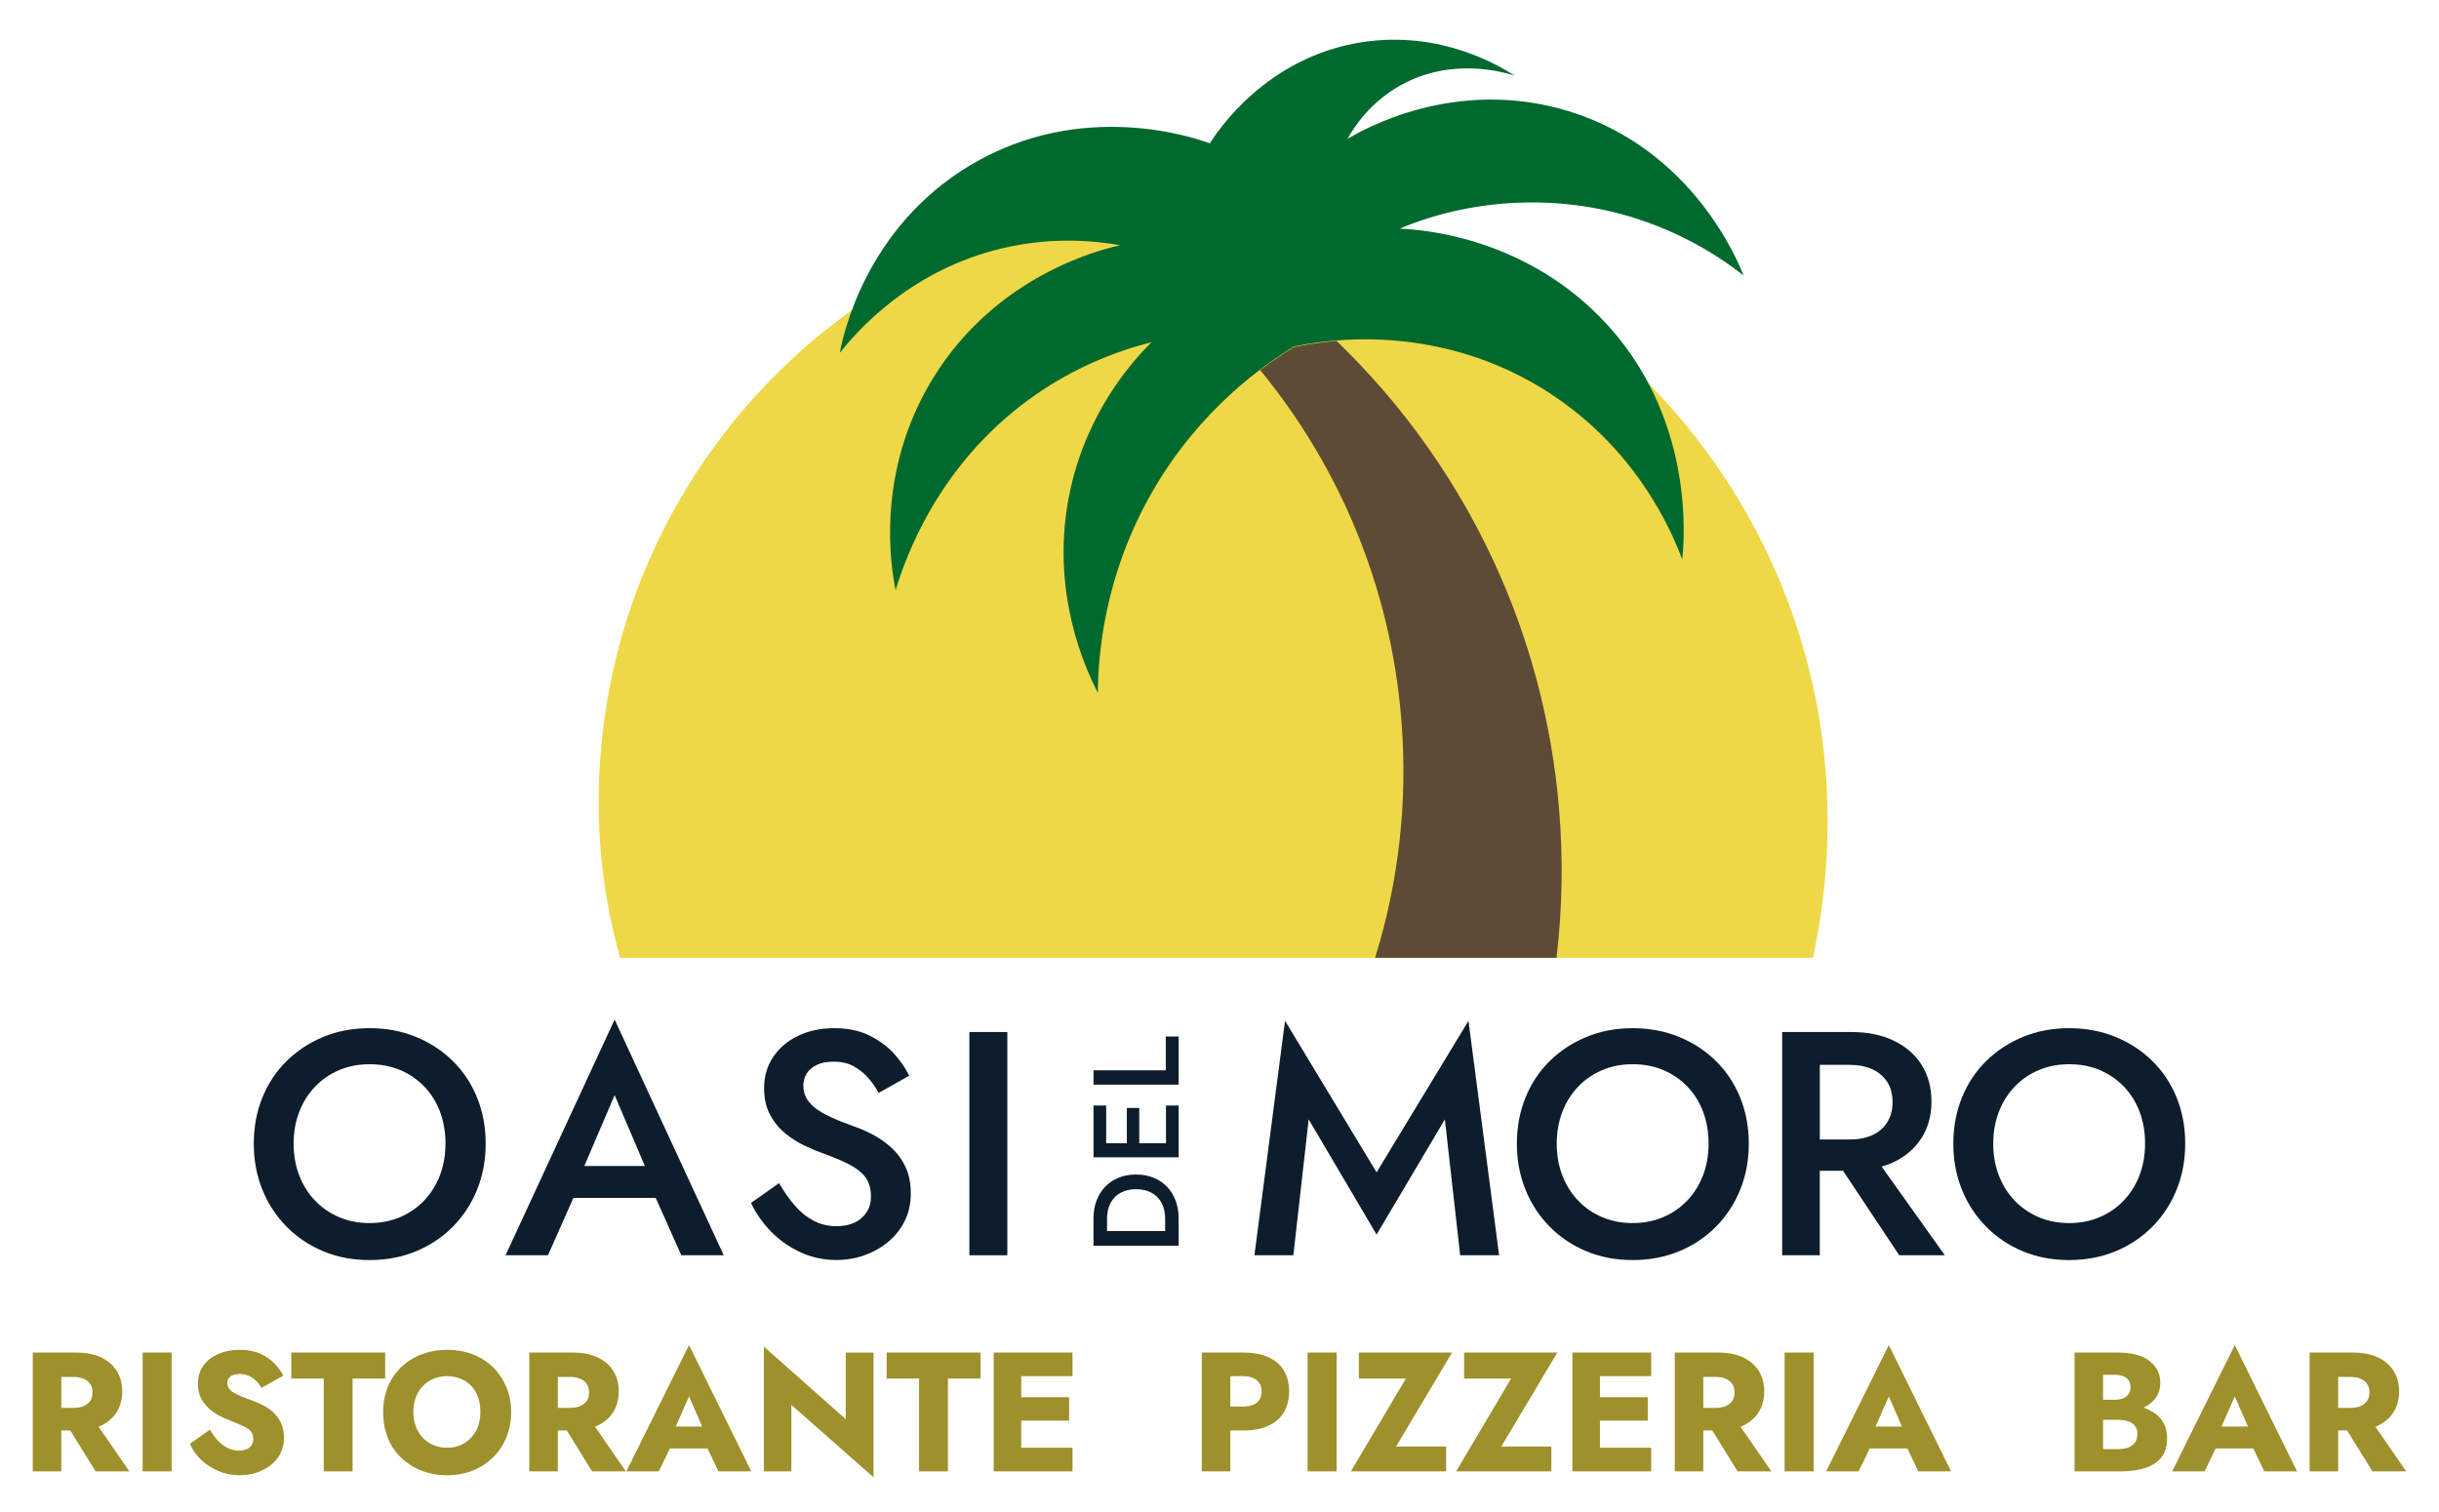 <?xml version="1.0" encoding="utf-8"?>
<!-- Generator: Adobe Illustrator 25.2.3, SVG Export Plug-In . SVG Version: 6.00 Build 0)  -->
<svg version="1.1" id="Livello_1" xmlns="http://www.w3.org/2000/svg" xmlns:xlink="http://www.w3.org/1999/xlink" x="0px" y="0px"
	 viewBox="0 0 1000 620" style="enable-background:new 0 0 1000 620;" xml:space="preserve">
<style type="text/css">
	.st0{fill:#0D1D2C;}
	.st1{fill:#EFD847;}
	.st2{fill:#00692D;}
	.st3{fill:#5E4B35;}
	.st4{fill:#9E902B;}
</style>
<rect x="397.45" y="423.18" class="st0" width="15.56" height="91.55"/>
<path class="st0" d="M365.93,471.04c-2.32-2.18-4.82-4.01-7.52-5.49c-2.71-1.48-5.45-2.71-8.24-3.66c-3.66-1.31-6.83-2.57-9.48-3.79
	c-2.66-1.22-4.82-2.48-6.48-3.79c-1.66-1.31-2.88-2.7-3.66-4.19c-0.78-1.48-1.18-3.14-1.18-4.97c0-1.74,0.43-3.36,1.31-4.84
	c0.87-1.48,2.25-2.68,4.12-3.6c1.87-0.92,4.21-1.37,7-1.37c3.14,0,5.84,0.61,8.11,1.83c2.27,1.22,4.25,2.79,5.95,4.71
	c1.7,1.92,3.16,4.01,4.38,6.28l12.56-7.06c-1.57-3.22-3.73-6.32-6.48-9.29c-2.75-2.96-6.13-5.4-10.13-7.32
	c-4.01-1.92-8.72-2.88-14.13-2.88c-5.49,0-10.4,1.03-14.71,3.07c-4.32,2.05-7.74,4.93-10.27,8.63c-2.53,3.71-3.79,8-3.79,12.88
	c0,4.27,0.83,7.94,2.48,10.98c1.65,3.05,3.75,5.61,6.28,7.65c2.53,2.05,5.19,3.73,7.98,5.04c2.79,1.31,5.32,2.36,7.58,3.14
	c3.84,1.4,7.22,2.81,10.14,4.25c2.92,1.44,5.21,3.18,6.87,5.23c1.65,2.05,2.48,4.77,2.48,8.17c0,2.44-0.59,4.58-1.77,6.41
	c-1.17,1.83-2.81,3.25-4.9,4.25c-2.09,1-4.58,1.5-7.45,1.5c-3.4,0-6.52-0.74-9.35-2.22c-2.83-1.48-5.41-3.55-7.72-6.22
	c-2.31-2.66-4.47-5.73-6.48-9.22l-11.51,8.11c2,4.27,4.73,8.17,8.17,11.71c3.44,3.53,7.45,6.36,12.03,8.5
	c4.58,2.13,9.52,3.2,14.85,3.2c3.92,0,7.69-0.63,11.31-1.89c3.62-1.27,6.87-3.07,9.74-5.43c2.87-2.36,5.17-5.21,6.86-8.57
	c1.7-3.35,2.55-7.17,2.55-11.44c0-4.01-0.68-7.52-2.03-10.53C370.07,475.82,368.24,473.22,365.93,471.04"/>
<path class="st0" d="M180.36,481.97c-1.53,3.97-3.69,7.41-6.48,10.33c-2.79,2.93-6.08,5.19-9.87,6.8
	c-3.79,1.61-7.96,2.42-12.49,2.42c-4.53,0-8.7-0.81-12.49-2.42c-3.79-1.61-7.09-3.88-9.87-6.8c-2.79-2.92-4.95-6.36-6.48-10.33
	c-1.53-3.97-2.29-8.31-2.29-13.02c0-4.71,0.76-9.04,2.29-13.01c1.53-3.97,3.68-7.41,6.48-10.33c2.79-2.92,6.08-5.19,9.87-6.8
	c3.79-1.61,7.95-2.42,12.49-2.42c4.62,0,8.83,0.81,12.62,2.42c3.79,1.61,7.09,3.88,9.88,6.8c2.79,2.92,4.93,6.37,6.41,10.33
	c1.48,3.97,2.22,8.3,2.22,13.01C182.64,473.66,181.88,478,180.36,481.97 M185.59,435.01c-4.32-4.23-9.37-7.52-15.17-9.88
	c-5.8-2.36-12.1-3.53-18.9-3.53c-6.8,0-13.08,1.17-18.83,3.53c-5.76,2.36-10.79,5.65-15.1,9.88c-4.32,4.23-7.66,9.24-10.01,15.04
	s-3.53,12.1-3.53,18.9c0,6.8,1.18,13.1,3.53,18.9c2.35,5.8,5.67,10.85,9.94,15.17c4.27,4.31,9.29,7.67,15.04,10.07
	c5.76,2.4,12.07,3.6,18.96,3.6s13.23-1.2,19.03-3.6c5.8-2.4,10.83-5.76,15.11-10.07c4.27-4.32,7.59-9.37,9.94-15.17
	c2.35-5.8,3.53-12.1,3.53-18.9c0-6.8-1.18-13.1-3.53-18.9C193.24,444.26,189.9,439.24,185.59,435.01"/>
<path class="st0" d="M264.4,478.11h-24.82L252,449.07L264.4,478.11z M207.27,514.73h17.4l10.43-23.54h33.74l10.5,23.54h17.4
	L252,418.07L207.27,514.73z"/>
<path class="st0" d="M877.2,481.97c-1.53,3.97-3.69,7.41-6.48,10.33c-2.79,2.92-6.08,5.19-9.87,6.8c-3.79,1.61-7.96,2.42-12.49,2.42
	c-4.53,0-8.7-0.81-12.49-2.42c-3.79-1.61-7.08-3.88-9.87-6.8c-2.79-2.92-4.95-6.36-6.47-10.33c-1.53-3.97-2.29-8.3-2.29-13.02
	c0-4.71,0.76-9.04,2.29-13.01c1.52-3.97,3.68-7.41,6.47-10.33c2.79-2.92,6.08-5.19,9.87-6.8c3.79-1.61,7.96-2.42,12.49-2.42
	c4.62,0,8.83,0.81,12.62,2.42c3.79,1.61,7.08,3.88,9.88,6.8c2.79,2.92,4.92,6.37,6.41,10.33c1.48,3.97,2.22,8.3,2.22,13.01
	C879.48,473.66,878.72,478,877.2,481.97 M892.43,450.05c-2.36-5.8-5.69-10.81-10.01-15.04c-4.32-4.23-9.38-7.52-15.17-9.87
	c-5.8-2.36-12.1-3.53-18.9-3.53c-6.8,0-13.08,1.18-18.83,3.53c-5.75,2.35-10.79,5.64-15.11,9.87s-7.65,9.24-10.01,15.04
	c-2.35,5.8-3.53,12.1-3.53,18.9c0,6.8,1.18,13.1,3.53,18.9c2.36,5.8,5.67,10.85,9.94,15.17c4.27,4.32,9.29,7.67,15.04,10.07
	c5.76,2.4,12.08,3.6,18.96,3.6c6.89,0,13.23-1.2,19.03-3.6c5.8-2.4,10.83-5.76,15.1-10.07c4.27-4.32,7.59-9.37,9.94-15.17
	c2.35-5.8,3.53-12.1,3.53-18.9C895.96,462.15,894.78,455.85,892.43,450.05"/>
<polygon class="st0" points="564.41,480.72 526.87,418.6 514.32,514.73 530.28,514.73 536.56,459.01 564.41,506.23 592.4,459.01 
	598.68,514.73 614.64,514.73 602.08,418.6 "/>
<path class="st0" d="M698.24,481.97c-1.53,3.97-3.68,7.41-6.47,10.33c-2.79,2.93-6.08,5.19-9.88,6.8
	c-3.79,1.62-7.95,2.42-12.49,2.42c-4.53,0-8.7-0.8-12.49-2.42c-3.8-1.61-7.09-3.88-9.88-6.8c-2.79-2.92-4.95-6.36-6.47-10.33
	c-1.53-3.97-2.29-8.3-2.29-13.01c0-4.71,0.76-9.04,2.29-13.02c1.52-3.96,3.68-7.41,6.47-10.33c2.79-2.92,6.08-5.19,9.88-6.8
	c3.79-1.62,7.95-2.42,12.49-2.42c4.62,0,8.83,0.81,12.62,2.42c3.79,1.61,7.08,3.88,9.87,6.8c2.79,2.92,4.93,6.37,6.41,10.33
	c1.48,3.97,2.22,8.3,2.22,13.02C700.53,473.66,699.76,478,698.24,481.97 M703.47,435.01c-4.32-4.23-9.37-7.52-15.17-9.87
	c-5.8-2.36-12.1-3.53-18.9-3.53s-13.08,1.18-18.83,3.53c-5.75,2.35-10.79,5.64-15.11,9.87c-4.32,4.23-7.65,9.24-10,15.04
	c-2.36,5.8-3.53,12.1-3.53,18.9s1.18,13.1,3.53,18.9c2.35,5.8,5.67,10.85,9.94,15.17c4.27,4.32,9.29,7.67,15.04,10.07
	c5.75,2.4,12.08,3.6,18.96,3.6c6.89,0,13.23-1.2,19.03-3.6c5.8-2.4,10.83-5.76,15.11-10.07c4.27-4.32,7.58-9.37,9.94-15.17
	c2.36-5.8,3.53-12.1,3.53-18.9s-1.18-13.1-3.53-18.9C711.12,444.26,707.78,439.24,703.47,435.01"/>
<path class="st0" d="M746.13,436.65h12.16c3.58,0,6.67,0.59,9.29,1.77c2.61,1.18,4.66,2.9,6.15,5.17c1.48,2.26,2.22,5.05,2.22,8.37
	c0,3.22-0.74,6-2.22,8.3c-1.48,2.31-3.53,4.05-6.15,5.23c-2.62,1.18-5.71,1.76-9.29,1.76h-12.16V436.65z M776.41,476.54
	c4.93-2.36,8.74-5.67,11.45-9.94c2.7-4.27,4.05-9.24,4.05-14.91c0-5.76-1.35-10.77-4.05-15.04c-2.71-4.27-6.52-7.58-11.45-9.94
	c-4.93-2.36-10.75-3.53-17.46-3.53h-12.82h-6.28h-9.16v91.55h15.43v-34.66h9.53l23.04,34.66h18.7l-25.91-36.37
	C773.2,477.86,774.87,477.27,776.41,476.54"/>
<path class="st0" d="M453.89,504.81v-5.09c0-1.73,0.25-3.32,0.75-4.78c0.5-1.46,1.25-2.74,2.24-3.84c1-1.09,2.24-1.94,3.74-2.54
	c1.49-0.6,3.22-0.9,5.18-0.9c1.96,0,3.69,0.3,5.18,0.9c1.5,0.6,2.74,1.45,3.74,2.54c1,1.1,1.75,2.38,2.24,3.84
	c0.5,1.46,0.75,3.06,0.75,4.78v5.09H453.89z M478.46,486.61c-1.53-1.59-3.36-2.82-5.51-3.69c-2.14-0.86-4.53-1.3-7.16-1.3
	c-2.62,0-5.01,0.43-7.15,1.3c-2.14,0.86-3.98,2.09-5.51,3.69c-1.53,1.59-2.71,3.49-3.54,5.68c-0.83,2.19-1.25,4.62-1.25,7.28v5.23
	v2.39v3.64h34.9v-3.64v-2.39v-5.23c0-2.66-0.42-5.09-1.25-7.28C481.17,490.1,480,488.21,478.46,486.61"/>
<polygon class="st0" points="477.97,438.88 448.35,438.88 448.35,444.76 483.25,444.76 483.25,425.02 477.97,425.02 "/>
<polygon class="st0" points="478.06,468.78 467.1,468.78 467.1,454.32 462.01,454.32 462.01,468.78 453.54,468.78 453.54,453.32 
	448.35,453.32 448.35,468.78 448.35,470.92 448.35,474.56 483.25,474.56 483.25,470.92 483.25,468.78 483.25,453.32 478.06,453.32 
	"/>
<path class="st1" d="M245.59,336.49c0.02,1.56,0.08,3.09,0.16,4.63c0.9,17.82,3.85,35.08,8.5,51.63h489.06
	c2.97-13.8,4.93-27.97,5.67-42.47c0.22-4.53,0.35-9.09,0.35-13.68c0-4.59-0.12-9.16-0.35-13.68
	c-7.01-132.68-115.15-238.58-248.8-241.95H500c-2.13-0.06-4.26-0.08-6.41-0.08c-2.15,0-4.28,0.02-6.41,0.08h-0.18
	c-129.96,3.4-235.05,106.71-241.24,235.95c-0.1,2.01-0.19,4.01-0.22,6.04c-0.06,2.01-0.08,4.04-0.08,6.06
	c0,2.03,0.02,4.05,0.08,6.06C245.53,335.55,245.55,336.02,245.59,336.49"/>
<path class="st2" d="M459.27,100.57c-7.72,1.72-50.72,12.09-76.78,54.61c-23.88,38.95-17.06,77.99-15.29,86.8
	c4.37-14.34,17.66-50.91,54.14-77.78c18.99-13.99,37.78-20.58,50.75-23.87c-8.16,8.17-26.18,28.45-33.21,60.31
	c-9.1,41.28,6.4,74.08,11.24,83.43c0.12-15.18,2.43-48.4,22.92-83.45c19.16-32.76,44.59-50.65,57.5-58.52
	c10.15-2.16,55.91-10.75,101.4,16.95c38.83,23.64,53.63,59.2,57.77,70.37c0.79-7.01,5.77-59.48-33.87-99.58
	c-32.34-32.71-72.67-35.72-81.96-36.07c11.49-4.91,38.1-13.97,72.32-9.62c35.06,4.46,58.83,21.06,68.63,28.79
	c-2.16-5.64-20.84-51.89-71.96-67.43c-46.49-14.13-84.46,7.88-90.44,11.49c2.82-5.06,9.29-14.94,21.5-21.85
	c21.34-12.08,43.14-5.4,47.1-4.12c-6.03-3.92-30.25-18.7-62.52-13.74c-39.47,6.06-59.51,36.78-62.47,41.5
	c-6-2.21-52.3-18.38-98.05,8.86c-43.2,25.72-52.39,70.2-53.68,77.04c7.17-9.04,27.77-32.49,63.18-42.01
	C429.4,96.79,448.22,98.59,459.27,100.57"/>
<path class="st3" d="M553.03,144.77l-5-4.96c-8.33,0.66-14.48,1.86-17.49,2.5c-3.72,2.27-8.51,5.4-13.86,9.45
	c32.3,39.34,53.4,88.54,57.86,143.11c2.79,34.07-1.19,67.12-10.74,97.87h74.38c2.33-19.68,2.78-39.87,1.1-60.39
	C633.26,258.72,601.24,193.46,553.03,144.77"/>
<path class="st4" d="M954.27,554.62h10.37c4.18,0,7.67,0.69,10.48,2.05c2.81,1.37,4.93,3.25,6.37,5.64
	c1.44,2.39,2.16,5.14,2.16,8.25c0,3.11-0.72,5.87-2.16,8.28c-1.44,2.41-3.56,4.3-6.37,5.67c-2.81,1.37-6.3,2.05-10.48,2.05h-10.37
	v-9.26h9.61c1.53,0,2.87-0.25,4.04-0.77c1.16-0.51,2.04-1.23,2.65-2.16c0.6-0.93,0.91-2.06,0.91-3.41s-0.3-2.48-0.91-3.41
	c-0.6-0.93-1.48-1.65-2.65-2.16c-1.16-0.51-2.5-0.77-4.04-0.77h-9.61V554.62z M958.65,603.34h-11.69v-48.72h11.69V603.34z
	 M971.32,581.27l15.24,22.06h-13.85l-13.64-22.06H971.32z M909.38,588.3l0.49,2.65l-5.99,12.39h-13.29l25.68-51.78l25.54,51.78
	h-13.43l-5.71-11.9l0.42-3.2l-6.82-15.66L909.38,588.3z M904.23,584.96h24.15l0.84,8.98h-25.75L904.23,584.96z M859.27,573.97h7.86
	c1.39,0,2.55-0.21,3.48-0.63c0.93-0.42,1.65-1.02,2.16-1.81c0.51-0.79,0.77-1.71,0.77-2.78c0-1.58-0.56-2.81-1.67-3.69
	c-1.11-0.88-2.69-1.32-4.73-1.32h-4.87v30.48h5.99c1.58,0,2.96-0.2,4.14-0.59c1.18-0.39,2.13-1.06,2.85-1.98
	c0.72-0.93,1.08-2.16,1.08-3.69c0-1.11-0.2-2.02-0.59-2.71c-0.4-0.7-0.97-1.27-1.7-1.74c-0.75-0.46-1.61-0.8-2.61-1.01
	c-1-0.21-2.05-0.31-3.17-0.31h-8.98v-6.4h10.37c2.37,0,4.66,0.25,6.89,0.76c2.23,0.51,4.26,1.31,6.09,2.4
	c1.83,1.09,3.27,2.53,4.32,4.32c1.04,1.79,1.57,3.93,1.57,6.44c0,3.25-0.76,5.86-2.3,7.83c-1.53,1.97-3.72,3.43-6.58,4.38
	c-2.85,0.95-6.18,1.42-9.99,1.42h-19.07v-48.72h17.96c2.5,0,4.81,0.25,6.92,0.77c2.11,0.51,3.92,1.3,5.43,2.37s2.69,2.37,3.55,3.9
	c0.86,1.53,1.29,3.34,1.29,5.43c0,2.55-0.74,4.74-2.23,6.58c-1.48,1.83-3.51,3.2-6.09,4.11c-2.58,0.9-5.53,1.36-8.87,1.36h-9.26
	V573.97z M767.54,588.3l0.49,2.65l-5.99,12.39h-13.3l25.68-51.78l25.54,51.78h-13.43l-5.71-11.9l0.42-3.2l-6.82-15.66L767.54,588.3z
	 M762.39,584.96h24.15l0.83,8.98h-25.75L762.39,584.96z M743.6,603.34h-11.9v-48.72h11.9V603.34z M693.97,554.62h10.37
	c4.18,0,7.67,0.69,10.48,2.05c2.81,1.37,4.93,3.25,6.37,5.64c1.44,2.39,2.16,5.14,2.16,8.25c0,3.11-0.72,5.87-2.16,8.28
	s-3.56,4.3-6.37,5.67c-2.81,1.37-6.3,2.05-10.48,2.05h-10.37v-9.26h9.61c1.53,0,2.87-0.25,4.04-0.77c1.16-0.51,2.04-1.23,2.65-2.16
	c0.6-0.93,0.91-2.06,0.91-3.41s-0.3-2.48-0.91-3.41c-0.6-0.93-1.48-1.65-2.65-2.16c-1.16-0.51-2.5-0.77-4.04-0.77h-9.61V554.62z
	 M698.36,603.34h-11.69v-48.72h11.69V603.34z M711.03,581.27l15.24,22.06h-13.85l-13.64-22.06H711.03z M655.97,603.34H644.7v-48.72
	h11.28V603.34z M652.42,572.92h23.17v9.61h-23.17V572.92z M652.42,554.62h24.57v9.68h-24.57V554.62z M652.42,593.66h24.57v9.68
	h-24.57V593.66z M600.29,554.62h38.21l-22.97,38.56h20.53v10.16h-39.04l22.55-38.07h-19.28V554.62z M557.14,554.62h38.21
	l-22.97,38.56h20.53v10.16h-39.04l22.55-38.07h-19.28V554.62z M548.02,603.34h-11.9v-48.72h11.9V603.34z M500.07,554.62h9.61
	c4.13,0,7.6,0.64,10.4,1.92c2.81,1.28,4.92,3.11,6.33,5.5c1.42,2.39,2.12,5.23,2.12,8.52c0,3.3-0.71,6.14-2.12,8.53
	c-1.42,2.39-3.53,4.23-6.33,5.53c-2.81,1.3-6.27,1.95-10.4,1.95h-9.61v-9.81h9.61c1.58,0,2.93-0.23,4.07-0.7
	c1.14-0.46,2.01-1.16,2.61-2.09c0.6-0.93,0.91-2.07,0.91-3.41c0-1.34-0.3-2.48-0.91-3.41c-0.6-0.93-1.47-1.64-2.61-2.12
	c-1.14-0.49-2.49-0.73-4.07-0.73h-9.61V554.62z M504.45,603.34h-11.69v-48.72h11.69V603.34z M418.71,603.34h-11.28v-48.72h11.28
	V603.34z M415.16,572.92h23.18v9.61h-23.18V572.92z M415.16,554.62h24.57v9.68h-24.57V554.62z M415.16,593.66h24.57v9.68h-24.57
	V593.66z M363.52,554.62h38.49v10.65h-13.36v38.07h-11.83v-38.07h-13.3V554.62z M358.16,554.62v51.16l-33.69-29.72v27.28H313.2
	v-51.15l33.55,29.72v-27.28H358.16z M275.61,588.3l0.49,2.65l-5.99,12.39h-13.29l25.68-51.78l25.54,51.78h-13.43l-5.71-11.9
	l0.42-3.2l-6.82-15.66L275.61,588.3z M270.47,584.96h24.15l0.84,8.98H269.7L270.47,584.96z M224.32,554.62h10.37
	c4.17,0,7.67,0.69,10.47,2.05c2.81,1.37,4.93,3.25,6.37,5.64c1.44,2.39,2.16,5.14,2.16,8.25c0,3.11-0.72,5.87-2.16,8.28
	c-1.44,2.41-3.56,4.3-6.37,5.67c-2.81,1.37-6.3,2.05-10.47,2.05h-10.37v-9.26h9.6c1.53,0,2.88-0.25,4.04-0.77
	c1.16-0.51,2.04-1.23,2.65-2.16c0.6-0.93,0.9-2.06,0.9-3.41s-0.3-2.48-0.9-3.41c-0.6-0.93-1.49-1.65-2.65-2.16
	c-1.16-0.51-2.51-0.77-4.04-0.77h-9.6V554.62z M228.71,603.34h-11.69v-48.72h11.69V603.34z M241.37,581.27l15.24,22.06h-13.85
	l-13.64-22.06H241.37z M159.04,568.64c1.3-3.13,3.14-5.83,5.53-8.11c2.39-2.27,5.19-4.01,8.39-5.22c3.2-1.2,6.66-1.81,10.37-1.81
	c3.76,0,7.23,0.6,10.41,1.81c3.18,1.21,5.94,2.95,8.28,5.22c2.34,2.27,4.19,4.98,5.53,8.11c1.35,3.13,2.02,6.58,2.02,10.34
	c0,3.76-0.65,7.23-1.95,10.4c-1.3,3.18-3.13,5.93-5.5,8.25c-2.37,2.32-5.14,4.12-8.32,5.39c-3.18,1.27-6.67,1.91-10.48,1.91
	c-3.8,0-7.32-0.64-10.54-1.91c-3.22-1.28-6.03-3.07-8.42-5.39c-2.39-2.32-4.2-5.07-5.43-8.25c-1.23-3.18-1.85-6.65-1.85-10.4
	C157.09,575.22,157.74,571.77,159.04,568.64 M170.45,584.82c0.65,1.81,1.59,3.36,2.82,4.66c1.23,1.3,2.69,2.32,4.38,3.06
	c1.69,0.74,3.59,1.11,5.67,1.11c2.09,0,3.96-0.37,5.61-1.11c1.65-0.74,3.07-1.76,4.28-3.06c1.2-1.3,2.13-2.84,2.78-4.63
	c0.65-1.79,0.97-3.72,0.97-5.81c0-2.18-0.3-4.16-0.9-5.95c-0.6-1.79-1.51-3.33-2.71-4.63c-1.21-1.3-2.66-2.32-4.35-3.06
	c-1.7-0.74-3.56-1.11-5.6-1.11c-2.14,0-4.05,0.37-5.74,1.11c-1.7,0.74-3.15,1.76-4.38,3.06c-1.23,1.3-2.17,2.83-2.82,4.59
	c-0.65,1.76-0.98,3.71-0.98,5.85C169.48,581.04,169.8,583.01,170.45,584.82 M119.43,554.62h38.49v10.65h-13.36v38.07h-11.83v-38.07
	h-13.3V554.62z M89.37,590.77c1.21,1.28,2.54,2.27,4,2.99c1.46,0.72,3.03,1.08,4.7,1.08c1.11,0,2.12-0.2,3.03-0.59
	c0.9-0.39,1.59-0.95,2.05-1.67c0.47-0.72,0.7-1.57,0.7-2.54c0-1.2-0.3-2.2-0.91-2.99c-0.6-0.79-1.62-1.52-3.06-2.19
	c-1.44-0.67-3.32-1.48-5.64-2.4c-1.21-0.46-2.55-1.07-4.04-1.81c-1.49-0.74-2.91-1.7-4.28-2.89c-1.37-1.19-2.51-2.6-3.41-4.25
	c-0.91-1.65-1.36-3.68-1.36-6.09c0-2.88,0.75-5.36,2.26-7.45c1.51-2.09,3.56-3.69,6.16-4.8c2.6-1.11,5.47-1.67,8.63-1.67
	c3.25,0,6.06,0.52,8.42,1.57c2.37,1.04,4.34,2.39,5.92,4.04c1.58,1.65,2.78,3.31,3.62,4.98l-8.98,5.01
	c-0.65-1.16-1.44-2.18-2.37-3.06c-0.93-0.88-1.94-1.54-3.03-1.98c-1.09-0.44-2.24-0.66-3.44-0.66c-1.16,0-2.11,0.15-2.86,0.45
	s-1.31,0.73-1.7,1.29c-0.39,0.56-0.59,1.21-0.59,1.95c0,0.88,0.25,1.66,0.73,2.33c0.48,0.67,1.19,1.26,2.12,1.77
	c0.93,0.51,2.07,1.04,3.41,1.6c1.34,0.56,2.83,1.11,4.45,1.67c1.71,0.65,3.33,1.41,4.84,2.26c1.51,0.86,2.83,1.89,3.97,3.1
	c1.14,1.21,2.04,2.61,2.71,4.21c0.67,1.6,1.01,3.42,1.01,5.46c0,2.51-0.5,4.71-1.5,6.61c-1,1.9-2.36,3.5-4.07,4.8
	c-1.72,1.3-3.65,2.3-5.78,2.99c-2.14,0.7-4.38,1.04-6.75,1.04c-3.16,0-6.09-0.58-8.81-1.74c-2.71-1.16-5.07-2.69-7.06-4.59
	c-2-1.9-3.53-4.08-4.6-6.54l8.21-5.85C87.07,587.98,88.16,589.5,89.37,590.77 M70.37,603.34h-11.9v-48.72h11.9V603.34z
	 M20.75,554.62h10.37c4.17,0,7.67,0.69,10.47,2.05c2.81,1.37,4.93,3.25,6.37,5.64c1.44,2.39,2.16,5.14,2.16,8.25
	c0,3.11-0.72,5.87-2.16,8.28c-1.44,2.41-3.56,4.3-6.37,5.67c-2.81,1.37-6.3,2.05-10.47,2.05H20.75v-9.26h9.6
	c1.53,0,2.88-0.25,4.04-0.77c1.16-0.51,2.04-1.23,2.65-2.16c0.6-0.93,0.9-2.06,0.9-3.41s-0.3-2.48-0.9-3.41
	c-0.6-0.93-1.49-1.65-2.65-2.16c-1.16-0.51-2.51-0.77-4.04-0.77h-9.6V554.62z M25.13,603.34H13.44v-48.72h11.69V603.34z
	 M37.8,581.27l15.24,22.06H39.19l-13.64-22.06H37.8z"/>
</svg>
